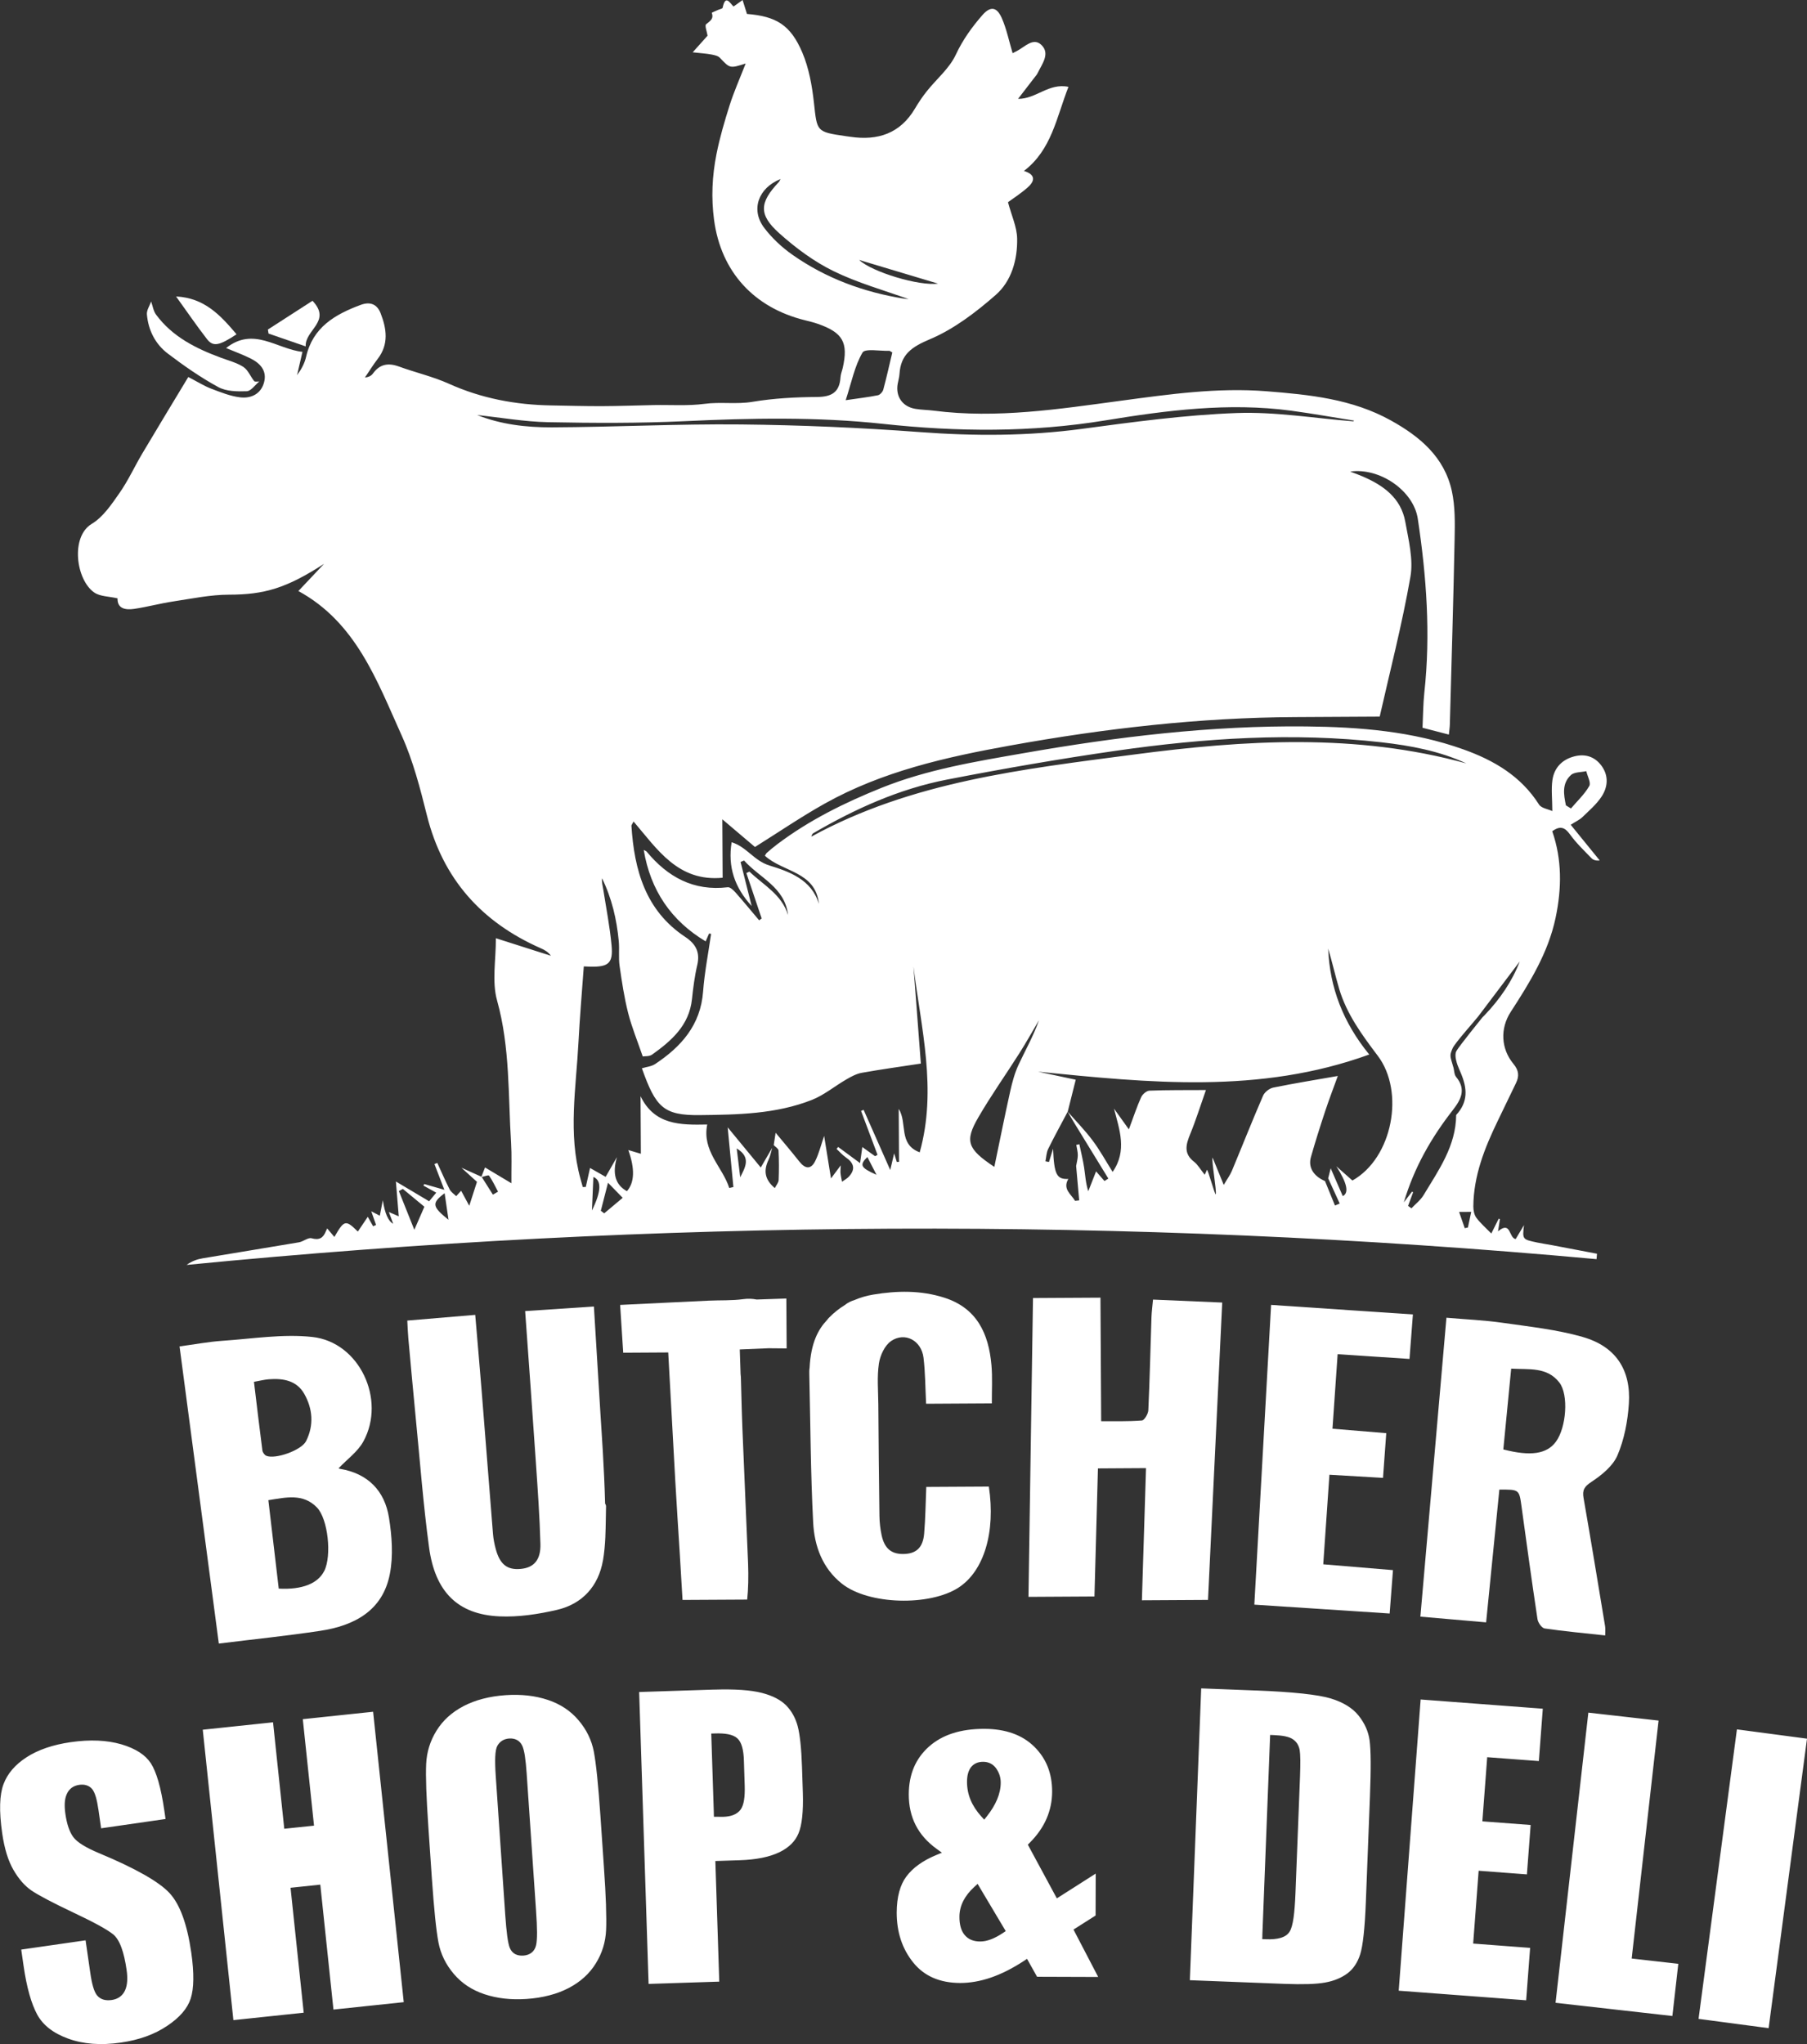 <?xml version="1.0" encoding="UTF-8"?> <svg xmlns="http://www.w3.org/2000/svg" id="Layer_2" viewBox="0 0 616.52 697.17"><rect x="0" y="0" width="616.52" height="697.17" fill="#333333" stroke="none"/><defs><style>.cls-1{fill:#fff;stroke-width:0px;}</style></defs><g id="Layer_1-2"><path class="cls-1" d="m110.62,535.82c-2.14,4.29-7.53,6.45-15.52,6.02-1.19-10.1-2.34-19.94-3.54-30.17,6.09-.95,11.8-2.37,16.54,2.46,3.81,3.89,5.15,16.45,2.53,21.7m-21.11-41.13c-.99-7.63-1.89-15.27-2.87-23.39,2.03-.36,3.52-.75,5.03-.87,4.86-.38,9.51.37,12.12,4.96,2.91,5.13,3.34,10.72.63,16.13-1.58,3.14-10.52,6.29-13.56,5.01-.62-.26-1.27-1.16-1.35-1.85Zm26.53,6.3c-.44-.07-.82-.43-.48-.25,2.88-3.04,6.5-5.61,8.41-9.11,7.82-14.27-1.36-33.88-17.4-35.63-10.04-1.1-20.42.61-30.62,1.3-4.83.33-9.63,1.24-14.7,1.92,4.5,34.07,8.92,67.5,13.4,101.35,12-1.48,23.34-2.64,34.6-4.34,11.61-1.76,21.33-6.85,23.75-19.4,1.2-6.16.71-12.9-.29-19.17-1.46-9.19-7.16-15.07-16.67-16.68Z"></path><path class="cls-1" d="m412.15,545.71c1.6-33.55,3.22-67.34,4.85-101.44-8.17-.35-15.72-.67-23.61-1.01-.2,2.23-.46,4.15-.53,6.07-.35,10.55-.58,21.11-1.07,31.66-.06,1.26-1.35,3.44-2.21,3.51-4.71.37-9.47.22-13.88.24-.08-14.63-.16-28.2-.24-42.14-7.54.04-15.07.09-23.02.13-.51,33.9-1.02,67.72-1.54,101.92,7.82-.04,15.03-.09,22.51-.13.4-14.83.8-29.38,1.19-43.68,5.71-.03,10.84-.06,16.4-.1-.47,15.17-.93,29.84-1.4,45.08,7.82-.04,14.95-.08,22.55-.13"></path><path class="cls-1" d="m530.89,491.68c-3.09,4.24-8.57,5.12-17.98,2.69.87-8.96,1.75-18,2.68-27.56,6.05.36,12.21-.67,16.41,4.7,3.27,4.18,2.4,15.36-1.11,20.17m9.03-35.7c-8.85-2.51-18.16-3.5-27.31-4.81-6.22-.89-12.53-1.15-19.11-1.72-2.98,34.21-5.92,67.95-8.89,101.95,7.81.68,15,1.31,22.43,1.95,1.54-15.41,3.02-30.22,4.52-45.28,6.8-.05,6.76-.04,7.56,5.75,1.76,12.82,3.52,25.65,5.45,38.45.18,1.19,1.46,3.01,2.43,3.16,6.78.99,13.6,1.61,20.67,2.38,0-1.28.11-2.25-.04-3.16-2.41-14.57-4.8-29.15-7.34-43.7-.48-2.74.25-3.91,2.7-5.53,3.49-2.3,7.3-5.38,8.86-9.03,2.32-5.42,3.49-11.59,3.89-17.53.79-11.67-4.5-19.67-15.83-22.87Z"></path><path class="cls-1" d="m205.73,532.22c.46-2.65.68-5.34.81-8.06,0-.04,0-.07,0-.12,0-.04,0-.07,0-.11.15-3.39.15-6.8.23-10.17,0-.29-.12-.62-.32-.95-.31-12.32-1.2-24.32-1.59-30.64-.74-12.07-1.47-24.16-2.23-36.55-8.14.54-15.61,1.04-23.46,1.56,1.26,17.63,2.51,34.6,3.66,51.58.63,9.27,1.3,18.54,1.55,27.82.16,5.52-2.26,8.13-6.72,8.54-4.62.43-7.12-1.54-8.54-6.85-.43-1.63-.77-3.31-.91-4.98-1.3-16.13-2.54-32.27-3.84-48.4-.69-8.66-1.46-17.31-2.23-26.42-7.8.65-15.2,1.28-23.18,1.95.14,2.36.18,4.16.35,5.96.83,9.11,1.65,18.22,2.54,27.32,1.45,14.7,2.55,29.45,4.54,44.08,2.07,15.26,9.87,22.9,24.04,23.53,6.49.29,13.2-.74,19.57-2.21,8.72-2.02,14.2-8.13,15.72-16.89"></path><path class="cls-1" d="m304,457.41c4.76-3.23,10.38-.19,11.09,5.68.62,5.11.6,10.31.88,15.7,7.5-.04,14.75-.08,22.43-.13-.03-4.47.25-8.83-.14-13.11-.95-10.67-4.94-19.4-16.11-22.95-7.98-2.54-16.12-2.4-24.24-1.04-2.23.37-4.35.99-6.34,1.84-1.2.37-2.34.92-3.35,1.73-.01,0-.03.02-.04.03-1.9,1.17-3.68,2.58-5.34,4.28-.24.24-.44.49-.62.74-3.04,3.19-5.56,7.78-6,16.39-.12.61-.11,1.31-.1,2.05.39,16.9.45,33.81,1.32,50.68.41,7.96,3.11,15.52,9.77,20.83,9.11,7.28,30.01,7.73,39.81,1.38,8.73-5.66,12.71-18.98,10.36-34.47-7.08.04-14.18.08-21.35.12-.23,5.53-.28,10.74-.72,15.91-.39,4.63-2.54,6.69-6.46,6.94-4.47.27-7.01-1.62-8.04-6.3-.47-2.18-.73-4.45-.76-6.69-.18-12.68-.28-25.35-.38-38.03-.04-4.65-.48-9.37.2-13.92.41-2.75,1.97-6.17,4.14-7.65"></path><path class="cls-1" d="m427.96,547.31c15.71,1.02,30.79,2.01,46.17,3.02.4-5.2.75-9.77,1.13-14.8-8.03-.67-15.69-1.31-23.79-1.98.71-10.31,1.39-20.22,2.11-30.55,6.25.36,12.08.7,18.28,1.07.39-5.26.75-10.19,1.11-15.25-6.41-.53-12.24-1.02-18.35-1.52.6-8.69,1.17-16.88,1.76-25.41,8.43.55,16.25,1.07,24.52,1.61.4-5.16.76-9.97,1.16-15.17-16.22-1.09-31.93-2.15-48.38-3.26-1.93,34.41-3.82,68.19-5.72,102.24"></path><path class="cls-1" d="m83.08,125.2c1.58,1.02,2.36,3.23,3.65,4.79.25.31,1.13.11,1.72.14-1.42,1.16-2.8,3.25-4.26,3.31-3.25.12-7.01.07-9.73-1.42-6.02-3.27-11.7-7.25-17.18-11.4-4.29-3.25-6.69-7.98-7.16-13.4-.12-1.4.93-2.91,1.44-4.38.54,1.5.77,3.24,1.68,4.47,5.58,7.55,13.58,11.54,22.12,14.7,2.62.97,5.43,1.69,7.74,3.18"></path><path class="cls-1" d="m70.58,115.61c-3.49-4.49-6.69-9.19-10.51-14.49,9.67.47,15.14,6.4,20.64,12.9-6,3.95-8,4.34-10.14,1.59"></path><path class="cls-1" d="m91.62,113.77c-.07-.46-.14-.91-.22-1.37,5.1-3.29,10.2-6.58,15.22-9.81,6.66,7.05-2.63,9.89-2.32,15.56-4.71-1.62-8.69-3-12.68-4.38"></path><path class="cls-1" d="m188.16,145.76c21.54-.09,43.08-1.21,64.61-.99,20.38.21,40.8,1.09,61.13,2.61,18.48,1.38,36.77,1.37,55.16-1.09,17.54-2.35,35.17-4.76,52.82-5.41,13.22-.49,26.55,1.78,39.82,2.83.09-.08.19-.17.29-.25-7.16-1.13-14.29-2.41-21.47-3.38-21.34-2.86-42.45-.12-63.43,3.31-25.23,4.13-50.4,3.93-75.73,1.19-22.58-2.45-45.24-1.98-67.92-.92-15.46.72-30.97.65-46.45.34-8.08-.16-16.13-1.59-24.2-2.44,8.12,3.22,16.76,4.23,25.37,4.2m100.38-9.26c4.47-.66,7.74-1.03,10.97-1.68.74-.15,1.65-1.16,1.86-1.95,1.13-4.19,2.07-8.44,3.07-12.65-.75-.43-.87-.57-.98-.56-3.19.12-8.32-.88-9.19.6-2.68,4.58-3.73,10.1-5.73,16.24Zm19.93-34.63c.53.08,1.07.07,1.55.16-8.58-3.07-17.46-5.56-25.6-9.54-6.71-3.27-12.96-7.93-18.55-12.93-7.11-6.36-6.75-10.46-.18-17.43.24-.26.36-.62.63-1.06-7.57,3.01-10.26,10.41-5.64,16.57,2.65,3.53,6.06,6.71,9.69,9.26,11.45,8.04,24.31,12.76,38.11,14.98Zm11.55-5.14c-8.61-2.58-18.16-5.44-26.9-8.06,4.47,4.16,20.59,8.97,26.9,8.06Zm-153.17,304.26c-.2-.29-1.56.25-2.48.47,1.27,2,2.53,4.01,3.8,6.01.58-.34,1.17-.68,1.75-1.02-.99-1.84-1.87-3.76-3.06-5.46Zm-15.15,5.99c-4.53,3.39-4.26,4.58,1.32,9.06-.44-3.02-.84-5.72-1.32-9.06Zm-14.27-1.47c-.45.25-.9.5-1.34.75,1.6,4,3.2,8.01,5.27,13.19,1.44-3.3,2.31-5.29,3.43-7.86-2.46-2.03-4.91-4.06-7.35-6.08Zm65.02-4.08c-.17,3.96-.33,7.7-.49,11.44q4.79-9.69.49-11.44Zm3.69,12.42c1.87-1.57,3.74-3.13,6.31-5.3-1.64-1.69-2.95-3.03-5.01-5.14-1.01,3.96-1.73,6.76-2.45,9.56.38.29.76.58,1.15.87Zm46.41-12.3c1.65-3.33,3.86-6.78-1.2-9.84.44,3.58.81,6.72,1.2,9.84Zm46.5-.85c-1.02-1.99-2.05-3.98-3.12-6.07-2.76,2.72-2.37,3.63,3.12,6.07Zm40.2-2.71c1.9-9.12,3.57-17.5,5.43-25.84.69-3.07,1.52-6.18,2.84-9,2.35-5.03,5.11-9.86,6.96-15.18-2.22,3.76-4.34,7.58-6.68,11.26-4.64,7.32-9.68,14.41-14.02,21.9-4.69,8.09-3.76,10.75,5.46,16.86Zm27.77-29.72c-.92,3.68-1.82,7.29-2.73,10.9,2.85,3.26,5.9,6.37,8.49,9.83,2.49,3.32,4.5,7.01,6.83,10.71,5.05-7.28,2.3-14.41.47-21.58,1.53,2.13,3.06,4.26,5.07,7.07,1.6-4.28,2.72-7.71,4.2-10.99.45-.99,1.84-2.17,2.83-2.21,6.16-.24,12.33-.17,19.26-.21-1.97,5.58-3.45,10.37-5.35,14.98-1.46,3.56-2.35,6.66,1.3,9.48,1.29,1,2.14,2.57,3.64,4.44.27-.58.52-1.13.76-1.67.23-.49,2.78,8.81,2.99,8.34.42-.91-1.5-11.59-1.07-12.53,1.2,2.94,2.31,5.66,3.81,9.32,1.21-2.07,2.16-3.34,2.76-4.76,3.57-8.55,6.97-17.18,10.66-25.68.53-1.22,2.15-2.48,3.46-2.75,7.14-1.46,14.34-2.62,22.04-3.97-1.46,4.03-2.98,7.98-4.31,11.99-1.72,5.2-3.38,10.42-4.87,15.68-1,3.51.89,6.49,4.81,8.18,1.14,2.78,2.27,5.56,3.4,8.34.54-.23,1.08-.45,1.62-.68-1.31-2.87-2.63-5.73-3.94-8.6.19-.77.39-1.54.86-3.41,1.63,3.74,2.87,6.61,4.12,9.47q3.3-1.62-2.19-10.16c1.82,1.62,3.65,3.23,5.48,4.85,13.73-7.7,17.9-30.28,8.68-42.5-5.36-7.1-10.63-14.22-13.2-22.88-1.35-4.55-2.39-9.2-3.76-13.73.55,13.35,5.11,25.22,14.02,36.13-37.43,13.6-75.16,9.63-113.02,5.86,4.33.92,8.66,1.84,12.86,2.73Zm-9.13,28.06c.42-1.37.84-2.74,1.4-4.53.36,8.82,1.24,10.5,5.2,10.31-2.01,3.47.94,5.19,2.31,7.47.47-.06.93-.11,1.4-.16-.35-3.91-.69-7.83-1.04-11.74.2-1.21.56-2.42.57-3.63.01-1.19-.33-2.38-.52-3.56.35-.07.7-.14,1.05-.22.55,2.66,1.22,5.31,1.63,7.99.39,2.59.51,5.23,1.41,8.05.87-2.21,1.73-4.43,2.66-6.78.88,1.01,1.88,2.15,2.87,3.29.44-.28.88-.56,1.32-.84-3.87-6.32-7.74-12.62-11.61-18.94-.78-1.27-1.51-2.58-2.26-3.87-2.23,4.23-4.55,8.42-6.66,12.71-.62,1.26-.64,2.81-.93,4.22.4.08.8.15,1.2.23Zm122.53,14.98c.38.28.76.55,1.14.82,1.4-1.49,3.11-2.79,4.14-4.5,5.13-8.51,11.04-16.75,11.12-27.33,4.21-4.56,3.69-9.19,1.71-14.02-.05-.1-1.45-3.35-1.51-3.82-.43-1.48-.65-3.04-.11-4,.96-1.7,8.88-11.47,8.88-11.48,0,0,0,0,.01,0,.22-.22.44-.44.66-.66,5.31-5.53,9.53-11.74,12.04-18.38-4.63,6.12-9.44,12.49-14.14,18.71-.99,1.31-7.98,9.11-8.74,10.86-1.12,2.59-.88,2.59.15,6.2.43,1.18.3,2.72,1.03,3.6,3.5,4.23,1.69,7.7-1.1,11.28-7.29,9.34-13.15,19.45-16.74,31.51,1.18-1.54,1.99-2.59,2.79-3.64.13.07.26.13.38.19-.58,1.56-1.15,3.11-1.72,4.66Zm19.33,7.6c.36-.08.72-.16,1.08-.24.33-1.56.66-3.11,1.12-5.32-1.56,0-2.84.02-4.13.02.64,1.85,1.29,3.69,1.93,5.54Zm-28.34-165.72c-30.3-3.44-60.49-1.45-90.53,2.86-19.35,2.78-38.64,6.13-57.83,9.86-16.28,3.17-31.3,9.95-45.59,18.29-.31.18-.5.58-.65,1.16,34.29-18.81,72.33-23.03,110.03-28,37.87-4.99,75.87-7.34,113.46,3.03-9.19-4.26-18.99-6.07-28.89-7.2Zm62.85,21.5c.57.36,1.14.71,1.72,1.06,2.14-2.52,4.63-4.83,6.25-7.65.65-1.13-.62-3.35-1.02-5.08-1.78.41-4.08.26-5.25,1.34-3.14,2.9-2.44,6.7-1.7,10.32ZM31.32,178.67c3.89-2.35,6.76-6.68,9.48-10.56,2.97-4.25,5.14-9.05,7.8-13.52,5.14-8.66,10.38-17.27,15.64-26,3.28,1.7,5.43,3.07,7.77,3.96,3.24,1.23,6.56,2.58,9.94,2.98,3.74.44,7.12-1.17,8.16-5.18,1.02-3.91-1.34-6.45-4.6-8.08-2.56-1.28-5.28-2.26-8.37-3.56,9.39-7.42,17.31.35,26.05,1.3-.67,2.89-1.25,5.41-1.83,7.93,1.45-1.94,2.58-4.03,3.08-6.25,2.29-10.07,9.85-14.44,18.59-17.69,3.26-1.21,5.62-.27,6.83,2.84,2.06,5.3,2.85,10.59-1.01,15.59-1.56,2.02-2.9,4.22-4.34,6.33,1.33-.13,2.2-.62,2.72-1.35,2.33-3.22,5.2-3.73,8.84-2.41,5.67,2.07,11.64,3.43,17.12,5.9,11.13,5.01,22.75,7.17,34.84,7.38,5.78.1,11.55.27,17.33.25,5.92-.02,11.83-.25,17.74-.37,5.77-.11,11.61.33,17.29-.42,5.46-.73,10.87.23,16.35-.69,7.25-1.21,14.7-1.6,22.06-1.65,4.96-.04,7.63-1.63,7.96-6.69.07-1.11.53-2.18.78-3.28,1.93-8.6.03-11.98-8.44-14.95-1.45-.51-2.96-.88-4.46-1.25-17.39-4.28-28.66-16.51-31.02-34.27-.99-7.49-.68-14.81.85-22.5,1.13-5.66,2.73-11.07,4.44-16.48,1.5-4.73,3.54-9.29,5.5-14.32-5.42,1.73-5.36,1.68-8.79-1.94-.65-.69-1.91-.95-2.94-1.14-1.74-.32-3.52-.43-6.35-.74,2.14-2.4,3.74-4.18,5.08-5.67-.22-1.42-1.03-3.45-.5-3.89,1.33-1.13,2.7-1.81,1.93-3.9-.03-.07,1.49-.7,2.29-1.06.49-.22,1.36-.36,1.42-.68.97-4.68,2.47-1.58,3.73-.42,1.05-.75,2.06-1.48,3.08-2.21.49,1.55.98,3.1,1.49,4.74,9.93.82,14.87,3.7,18.9,13.2,2.25,5.31,3.31,11.3,3.95,17.08,1.09,9.89.78,9.93,10.8,11.4.56.08,1.12.15,1.67.23,9.34,1.37,16.97-1.12,22.01-9.65,1.22-2.06,2.56-4.06,4.05-5.92,3.3-4.15,7.69-7.75,9.86-12.41,2.37-5.08,5.48-9.39,9.04-13.48,2.76-3.17,4.94-2.94,6.67.98,1.64,3.73,2.45,7.83,3.69,11.96.33-.17.93-.47,1.52-.78,2.64-1.37,5.52-4.69,8.27-2.06,3.13,2.98.24,6.52-1.26,9.63-.24.5-.62.94-.97,1.38-1.84,2.39-3.68,4.78-5.7,7.4,6.12.09,10.43-5.5,17.19-4.09-4.11,10.46-5.72,21.46-15.19,28.68,4.26,1.34,3.65,3.6,1.1,5.79-2.4,2.07-5.1,3.8-6.54,4.87,1.21,4.57,3.05,8.47,3.12,12.4.14,7.2-1.91,14.52-7.3,19.23-6.77,5.93-14.28,11.66-22.47,15.12-6.19,2.61-9.96,5.16-10.37,11.86-.07,1.11-.41,2.21-.61,3.32-.77,4.34,1.6,7.81,6.02,8.56,2.07.35,4.21.35,6.3.62,21.51,2.76,42.71-.55,63.92-3.4,16.48-2.21,32.89-4.55,49.62-3.22,14.67,1.17,29.16,2.61,42.38,9.94,9.94,5.51,18.29,12.51,20.83,24.11,1.14,5.24,1.05,10.83.94,16.25-.41,21.12-1.06,42.24-1.63,63.36-.03,1.05-.2,2.1-.33,3.44-3.15-.82-5.95-1.54-8.99-2.33.2-4.14.2-8.09.62-11.99,2.17-19.9.74-39.66-2.24-59.34-1.45-9.53-12.97-17.48-23.06-16.05,1.55.6,2.85,1.06,4.13,1.61,7.16,3.05,13.22,7.38,14.68,15.57,1.11,6.18,2.79,12.77,1.74,18.74-2.88,16.42-7.08,32.61-10.48,47.66-10.53.06-19.64.12-28.75.16-32.75.15-65.12,3.89-97.32,9.7-21.97,3.96-43.62,8.81-63.31,19.83-8.06,4.51-15.72,9.75-23.77,14.78-3.22-2.73-6.75-5.73-11.14-9.45.04,7.47.08,13.72.11,19.94-15.21,1.45-22.26-9.68-30.39-19.19-.5.98-.74,1.23-.73,1.47.98,15.12,4.79,28.91,18.35,37.9,3.61,2.39,5.14,5.22,4.11,9.6-.9,3.82-1.39,7.76-1.81,11.67-.95,8.9-6.96,14.13-13.59,18.87-.95.68-2.52.51-3.2.63-1.82-5.32-3.76-10-4.99-14.86-1.33-5.26-2.14-10.66-2.91-16.04-.4-2.77-.01-5.64-.28-8.43-.7-7.46-2.39-14.67-5.71-21.44-.14,1.3.21,2.48.4,3.7,1,6.38,2.25,12.74,2.85,19.16.57,6.07-1,7.39-7.12,7.3-.65-.01-1.31-.06-2.35-.1-.63,8.81-1.38,17.35-1.82,25.9-.81,15.51-3.59,31.08.68,46.52.26.95.53,1.89.79,2.84.34-.02.69-.03,1.03-.04.52-2.31,1.04-4.62,1.45-6.47,1.86,1.06,3.53,2.01,5.32,3.03,1.22-2.13,2.23-3.89,3.87-6.75q-2.52,8.44,3.4,11.63,3.9-4.43.47-14.02c1.22.36,2.44.73,4.28,1.27-.04-6.9-.07-13.27-.11-19.64,4.76,9.83,13.52,9.85,22.75,9.66-1.82,9.08,5.2,14.4,7.52,21.65.47-.11.94-.22,1.41-.33-.68-7.1-1.36-14.21-1.95-20.36,3.4,4.12,7.25,8.8,11.29,13.7,1.41-2.43,2.65-4.57,3.89-6.7-.4,1.34-.62,2.75-1.21,4-1.69,3.54-1.53,6.67,2.11,9.72.5-.99,1.27-1.85,1.31-2.73.14-3.36.14-6.73-.04-10.09-.03-.64-1.07-1.23-1.64-1.84.25-1.64.51-3.27.65-4.21,2.51,3.03,5.37,6.37,8.09,9.82,2.02,2.56,3.98,2.76,5.44-.22,1.25-2.55,1.94-5.37,3.02-8.53.74,4.61,1.47,9.14,2.34,14.51,1.38-1.85,2.19-2.94,3.33-4.47-.05,1.26-.15,1.96-.08,2.65.1.99.33,1.97.51,2.95.81-.6,1.74-1.08,2.4-1.81,2.31-2.57,1.59-4.66-1.09-6.5-1.17-.8-2.12-1.92-3.17-2.89.18-.22.36-.44.55-.66,2.19,1.61,4.37,3.22,7.47,5.5.3-2.17.52-3.75.77-5.48,1.16.84,2.76,1.98,4.36,3.13.28-.16.55-.31.83-.47-1.87-4.99-3.75-9.98-5.62-14.98.29-.12.58-.24.87-.37,2.87,6.49,5.74,12.98,9.09,20.53.6-2.57.9-3.86,1.33-5.69.4,1.3.66,2.13.91,2.95.25-.02.5-.04.75-.06-.03-5.91-.06-11.81-.1-18.03,3.04,4.72-.25,12.02,7.16,14.8,6-21.46.44-42.41-2.13-63.4.83,10.89,1.66,21.77,2.52,33.12-6.87,1.05-13.54,1.97-20.16,3.15-1.82.33-3.58,1.28-5.2,2.22-3.98,2.29-7.62,5.37-11.83,7.03-12.27,4.83-25.28,5.04-38.26,5.18-12.4.14-15.01-2.71-19.73-15.97,1.52-.47,3.25-.61,4.52-1.45,8.9-5.9,15.5-13.29,16.36-24.69.5-6.6,1.79-13.14,2.73-19.7-.23-.04-.46-.09-.69-.13-.48,1.12-.97,2.24-1.16,2.68-11.74-7.01-18.83-17.38-21.13-31.18.52.29.83.36.99.56,7.19,8.68,16.01,13.56,27.68,12.16.82-.1,1.97,1.03,2.69,1.84,2.73,3.09,5.35,6.29,8.02,9.44.29-.21.57-.42.86-.63-1.74-5.16-3.48-10.33-5.22-15.49.35-.16.69-.33,1.05-.49,4.76,4.59,11.08,7.81,13.15,14.81-.99-9.45-9.68-12.66-14.99-18.6-.4.17-.8.33-1.19.5,1.24,4.9,2.47,9.8,3.78,15.02-5.85-6.36-8.18-13.42-6.83-21.75,5.16,1.58,7.57,6.28,12.89,7.93,6.61,2.05,14.42,4.72,16.87,13.11-1.09-11.12-12.33-10.81-18.41-16.44.21-.33.37-.74.66-.99,1.17-1.02,2.35-2.03,3.59-2.95,10.88-8.2,22.96-14.16,35.55-19.22,15.54-6.25,31.93-8.93,48.28-11.79,31.96-5.6,64.09-9.5,96.59-9.15,18.2.19,36.31,1.63,53.67,7.84,10.41,3.72,19.61,9.1,25.77,18.79.8,1.27,3.12,1.57,4.55,2.24-.02-4.22-.42-7.46.03-10.57.61-4.26,3.36-7.07,7.6-8.12,3.61-.89,6.78.12,9.04,3.09,2.61,3.44,2.34,7.31.12,10.68-1.74,2.63-4.25,4.77-6.55,7-.95.91-2.24,1.48-3.97,2.59,3.53,4.33,6.72,8.25,9.9,12.17-1.15.15-2.17-.11-2.79-.75-2.54-2.62-5.22-5.17-7.34-8.11-1.77-2.47-3.39-3.06-6.07-1.1,3.35,9.64,3.25,19.46,1.16,29.44-2.52,12.01-8.81,22.12-15.33,32.18-3.66,5.65-3.35,12.57.95,17.75,1.82,2.19,2.01,4.14.85,6.52-2.1,4.3-4.15,8.62-6.24,12.93-4.47,9.24-8.24,18.7-8.31,29.17,0,1.29.29,2.84,1.02,3.83,1.41,1.89,3.24,3.46,5.11,5.38.76-1.52,1.64-3.29,2.53-5.06.14.04.27.09.41.14-.19,1.24-.38,2.47-.65,4.18,4.5-3.75,3.64,2.32,6.03,2.63.95-1.6,1.86-3.12,2.83-4.75-.57,4.86-.57,4.87,4.47,5.93,1.65.35,3.32.58,4.98.89,5.15.97,10.3,1.96,15.45,2.94-.04.62-.09,1.24-.14,1.85-160.42-14.63-320.76-13.72-481.06,1.97,1.8-1.31,3.62-1.95,5.5-2.26,10.95-1.85,21.92-3.59,32.87-5.46,1.49-.26,3.08-1.71,4.29-1.37,2.66.74,3.97-.14,4.87-2.42.11-.29.26-.56.44-.94.93,1.1,1.67,1.97,2.46,2.91,3.34-5.83,3.85-5.94,8-1.84,1.09-1.62,2.2-3.26,3.39-5.03.75,1.33,1.29,2.27,1.82,3.22.33-.15.67-.3,1-.45-.54-1.55-1.08-3.09-1.63-4.66,1.01.53,1.92,1,2.91,1.52.39-1.99.71-3.64,1.03-5.29q1.03,6.74,3.54,8.02c-.59-1.59-1.02-2.75-1.48-4,1.01.44,1.93.84,3.38,1.47-.33-4.03-.62-7.54-.98-11.88,4.01,2.39,7.57,4.51,11.34,6.75.76-.93,1.58-1.91,2.43-2.94-1.68-.93-3.02-1.67-4.36-2.4.08-.18.16-.36.25-.54,2.05.59,4.11,1.17,6.87,1.96-1.31-3.42-2.35-6.1-3.38-8.78.33-.13.65-.25.98-.38,1.39,3.02,2.71,6.08,4.22,9.04.46.91,1.46,1.54,2.22,2.29.62-.67,1.23-1.34,1.69-1.84.73,1.36,1.48,2.74,2.77,5.12,1.07-3.32,1.72-5.33,2.63-8.16-1.72-1.56-3.61-3.27-5.31-4.82,2.12.96,4.47,2.02,6.83,3.08.45-1.17.91-2.33,1.23-3.17,2.83,1.7,5.48,3.28,9,5.39-.03-5.37.15-9.57-.11-13.73-1.03-16.24-.31-32.58-4.78-48.61-1.81-6.47-.37-13.85-.41-21.23,6.89,2.2,12.83,4.09,18.77,5.98-.96-1.35-2.17-2-3.43-2.55-20.19-8.9-33.43-23.62-38.86-45.32-2.31-9.25-4.73-18.65-8.63-27.29-8.42-18.67-15.56-38.53-35.23-49.24,2.98-3.16,5.87-6.22,8.76-9.28-12.86,8.31-20.32,10.5-32.42,10.52-6.37.01-12.76,1.36-19.11,2.32-4.43.67-8.78,1.86-13.22,2.52-3.02.45-5.82-.06-5.71-3.59-2.93-.68-5.92-.61-7.92-1.97-6.22-4.25-8.24-18.99-.89-23.43Z"></path><path class="cls-1" d="m262.59,459.86l5.8.05-.1-17.02-10.13.35c-1.42-.28-2.91-.36-4.51-.14-3.89.54-7.87.34-11.8.52-4.1.19-8.2.39-12.33.59h-.04c-5.87.29-11.8.57-17.9.87.37,5.77.71,11.01,1.05,16.3,5.67-.04,10.79-.06,15.36-.09l2.4,43.66h0c.46,8.33,1.03,16.65,1.54,24.97.34,5.42.65,10.85.94,15.78,7.69-.04,14.93-.08,22.06-.12.39-3.67.46-8.03.31-12.12-.02-.42-.03-.85-.05-1.26l-1.89-44.93c-.05-1.52-.11-3.04-.16-4.56l-.07-2.17c-.11-3.45-.21-6.9-.28-10.35,0-.51-.05-1.01-.11-1.49l-.28-8.43,10.18-.43Z"></path><path class="cls-1" d="m603.43,691.76l13.09-98.74-23.91-3.17-13.09,98.74,23.91,3.17Zm-46.59-24.97l9.04-79.94-23.96-2.71-11.19,98.97,39.86,4.5,2.02-17.8-15.9-1.8.14-1.23Zm-30.47-83.99l-41.67-3.14-7.48,99.32,43.48,3.27,1.35-17.87-19.43-1.47,1.87-24.84,16.47,1.24,1.27-16.85-16.47-1.24,1.65-21.88,17.62,1.32,1.35-17.87Zm-95.68,77.36l2.66-68.41,1.23.05c1.49.06,2.76.19,3.78.39,1.11.22,1.98.54,2.62.95.67.42,1.21.95,1.63,1.6.39.63.66,1.34.82,2.15.12.74.2,1.9.22,3.48.01,1.51-.02,3.42-.11,5.71l-1.55,39.67c-.14,3.46-.35,6.25-.65,8.35-.32,2.24-.76,3.82-1.33,4.72-.62,1.02-1.68,1.75-3.16,2.17-1.3.37-2.95.52-4.96.44l-1.23-.05.05-1.22Zm-2.25-83.57l-18.61-.72-3.87,99.53,32.19,1.25c3.15.12,5.9.14,8.24.07,2.3-.07,4.22-.25,5.76-.53,1.49-.27,2.89-.67,4.16-1.2,1.26-.52,2.4-1.16,3.42-1.92.98-.74,1.84-1.65,2.56-2.72.73-1.08,1.33-2.34,1.78-3.75.46-1.45.86-3.66,1.18-6.63.33-3.05.59-6.84.76-11.35l1.39-35.72c.18-4.81.27-8.82.25-12.02-.02-3.2-.15-5.62-.36-7.25-.21-1.53-.63-3-1.26-4.42-.64-1.43-1.49-2.8-2.54-4.11-1.02-1.27-2.33-2.4-3.88-3.35-1.59-.98-3.46-1.8-5.59-2.45-2.15-.65-5.35-1.2-9.59-1.66-4.32-.46-9.65-.82-15.98-1.06Zm-94.11,67.28l8.81,14.79-.98.65c-1.43.95-2.78,1.67-4.04,2.15-1.31.5-2.57.75-3.74.74-1.12,0-2.13-.19-3-.55-.91-.38-1.67-.95-2.29-1.71-.6-.73-1.06-1.63-1.35-2.72-.27-.99-.41-2.16-.4-3.48,0-1.85.45-3.65,1.31-5.37.85-1.67,2.11-3.28,3.78-4.8l1.12-1.02.77,1.3Zm5.88-30.14c-.79,1.89-1.96,3.82-3.51,5.78l-.9,1.13-.98-1.07c-1.63-1.8-2.85-3.69-3.67-5.64-.82-1.98-1.22-4.05-1.22-6.19,0-1.05.11-1.98.32-2.77.23-.87.57-1.6,1.02-2.19.48-.62,1.09-1.1,1.82-1.42.67-.3,1.46-.45,2.33-.45.95,0,1.82.2,2.59.6.76.4,1.42.99,1.95,1.77.48.71.85,1.47,1.1,2.25s.37,1.63.37,2.49c0,1.86-.41,3.77-1.22,5.71Zm33.59,39.62l.04-14.31-13.26,8.45-9.9-18.32.65-.65c2.55-2.55,4.46-5.28,5.72-8.18,1.26-2.89,1.91-5.98,1.92-9.25,0-3.11-.5-5.96-1.52-8.52-1.01-2.54-2.55-4.82-4.58-6.82-2.03-2-4.46-3.51-7.27-4.52-2.84-1.02-6.09-1.55-9.72-1.56-4.07-.01-7.7.5-10.88,1.53-3.13,1.01-5.84,2.55-8.11,4.58-2.26,2.03-3.96,4.39-5.1,7.07-1.14,2.71-1.72,5.76-1.73,9.14-.01,3.91.77,7.42,2.35,10.52,1.57,3.09,3.97,5.8,7.17,8.11l1.78,1.29-2.02.84c-2.26.94-4.25,2.03-5.94,3.25-1.67,1.2-3.05,2.54-4.15,4.01-1.09,1.45-1.9,3.19-2.45,5.21-.56,2.07-.85,4.44-.86,7.1,0,3.33.46,6.43,1.4,9.28.94,2.83,2.35,5.43,4.24,7.77,1.85,2.3,4.1,4.04,6.75,5.2,2.68,1.18,5.78,1.77,9.28,1.78,3.38,0,6.88-.61,10.49-1.85,3.62-1.25,7.36-3.13,11.2-5.65l1.11-.73,3.42,6.11,20.86.07-8.43-16.17,7.56-4.8Zm-130.25-34.86l-.88-27.21,1.23-.04c1.8-.06,3.32.03,4.54.27,1.35.27,2.4.73,3.12,1.39.75.67,1.31,1.69,1.67,3.05.33,1.21.53,2.75.58,4.59l.27,8.4c.06,1.96,0,3.61-.21,4.93-.22,1.45-.62,2.57-1.18,3.34-.59.8-1.42,1.42-2.47,1.84-.97.37-2.13.59-3.48.63l-3.16-.02-.04-1.18Zm.01-42.21l-25.49.83,3.22,99.56,24.11-.78-1.33-41.14,8.35-.27c2.8-.09,5.34-.37,7.63-.83,2.23-.45,4.19-1.09,5.86-1.89,1.63-.79,3-1.74,4.1-2.83,1.07-1.06,1.89-2.29,2.44-3.64.58-1.39,1-3.23,1.24-5.49.25-2.35.33-5.11.23-8.28l-.29-8.87c-.11-3.14-.28-5.88-.53-8.23-.24-2.28-.55-4.16-.93-5.62-.37-1.4-.89-2.7-1.54-3.88-.66-1.19-1.45-2.26-2.38-3.22-.92-.93-2.07-1.76-3.42-2.47-1.4-.73-3.04-1.34-4.9-1.82-1.89-.48-4.19-.82-6.9-1.01-2.76-.19-5.92-.22-9.47-.11Zm-64.47,22.71c.23,1.52.44,3.49.6,5.89l3.2,46.78c.21,3,.32,5.48.33,7.42,0,2-.1,3.46-.31,4.36-.25,1.09-.76,1.94-1.52,2.55-.74.59-1.68.94-2.82,1.02-1.09.07-2.04-.1-2.81-.52-.82-.44-1.43-1.14-1.82-2.09-.32-.76-.62-2.12-.88-4.05-.25-1.85-.47-4.25-.68-7.22l-3.25-47.52c-.18-2.65-.23-4.8-.16-6.43.08-1.8.33-3.06.75-3.78.43-.73.98-1.31,1.67-1.73.66-.4,1.44-.64,2.32-.7,1.03-.07,1.92.1,2.67.5.79.42,1.39,1.08,1.81,1.97.35.76.66,1.96.91,3.57Zm27.67,50.77c-.12-3.57-.36-7.93-.72-13.07l-1.19-17.42c-.36-5.19-.73-9.62-1.1-13.28-.37-3.63-.76-6.48-1.14-8.54-.38-1.97-1.01-3.86-1.88-5.64-.86-1.78-1.99-3.48-3.36-5.09-1.36-1.61-2.91-2.98-4.63-4.12-1.74-1.15-3.69-2.09-5.82-2.8-2.14-.71-4.41-1.21-6.8-1.48-2.41-.27-4.93-.32-7.57-.14-2.77.19-5.37.6-7.78,1.23-2.4.62-4.59,1.45-6.6,2.5-2,1.05-3.78,2.27-5.32,3.67-1.52,1.38-2.84,2.96-3.92,4.71-1.09,1.75-1.92,3.58-2.51,5.47-.59,1.9-.93,3.88-1.02,5.91-.1,2.11-.08,4.97.04,8.55.13,3.57.37,7.93.72,13.07l1.19,17.42c.36,5.19.73,9.63,1.1,13.27.37,3.64.76,6.49,1.14,8.54.38,1.98,1.02,3.87,1.88,5.65.87,1.78,2,3.49,3.36,5.09,1.36,1.6,2.91,2.98,4.63,4.12,1.74,1.15,3.69,2.09,5.82,2.8,2.14.71,4.4,1.21,6.8,1.48,2.41.27,4.94.32,7.57.14,2.77-.18,5.37-.6,7.78-1.23,2.4-.62,4.6-1.45,6.6-2.5,2-1.04,3.78-2.27,5.32-3.67,1.53-1.38,2.84-2.96,3.92-4.71,1.09-1.75,1.93-3.58,2.51-5.48s.92-3.87,1.01-5.91c.1-2.12.08-4.97-.04-8.56Zm-69.01,33.13l-10.45-99.05-23.99,2.53,3.83,36.32-10.15,1.06-3.83-36.31-23.98,2.53,10.45,99.05,23.99-2.53-4.49-42.61,10.15-1.07,4.49,42.61,23.99-2.53Zm-103.23-59.3l21.96-3.17-.4-2.78c-.57-3.95-1.25-7.3-2.03-10.02-.77-2.67-1.64-4.74-2.58-6.2-.93-1.42-2.21-2.67-3.84-3.73-1.69-1.09-3.75-2.01-6.19-2.73-2.48-.72-5.16-1.15-8.02-1.27-2.89-.13-6.01.05-9.34.53-3.05.44-5.82,1.09-8.33,1.95-2.49.86-4.73,1.92-6.69,3.19-1.95,1.26-3.58,2.66-4.9,4.2-1.3,1.52-2.29,3.18-2.96,4.97-.68,1.8-1.07,4.09-1.15,6.85-.08,2.82.15,6.13.7,9.93.37,2.59.89,4.95,1.53,7.05.64,2.06,1.41,3.88,2.31,5.43.9,1.55,1.86,2.91,2.87,4.07,1.01,1.15,2.08,2.12,3.2,2.9,1.18.81,2.96,1.84,5.31,3.08,2.4,1.27,5.34,2.73,8.81,4.37,3.6,1.7,6.54,3.17,8.8,4.4,2.34,1.28,4.04,2.35,5.06,3.18,1.12.94,2.06,2.45,2.81,4.54.72,1.96,1.3,4.47,1.74,7.53.21,1.42.27,2.71.2,3.84-.07,1.19-.31,2.22-.69,3.09-.41.95-1.02,1.72-1.8,2.29-.76.56-1.68.91-2.75,1.07-1.04.15-1.98.11-2.79-.11-.88-.25-1.63-.72-2.21-1.41-.53-.63-1-1.63-1.39-2.98-.36-1.25-.69-2.85-.96-4.79l-1.6-11.06-21.96,3.16.78,5.4c.54,3.74,1.2,7.02,1.99,9.82.77,2.76,1.68,5.09,2.7,6.98.99,1.8,2.36,3.38,4.08,4.72,1.75,1.37,3.92,2.52,6.47,3.45,2.58.94,5.36,1.52,8.33,1.75,3.01.23,6.22.1,9.64-.4,3.12-.45,6-1.15,8.64-2.1,2.61-.94,5.01-2.15,7.16-3.6,2.15-1.43,3.9-2.93,5.25-4.51,1.31-1.53,2.24-3.14,2.78-4.8.56-1.74.86-3.9.89-6.47.04-2.63-.19-5.73-.7-9.26-.7-4.86-1.68-8.99-2.92-12.38-1.22-3.32-2.7-5.92-4.43-7.81-1.75-1.92-4.62-4.01-8.59-6.28-4.04-2.3-9.2-4.77-15.47-7.38-2.25-.94-4.11-1.86-5.54-2.74-1.53-.93-2.63-1.87-3.3-2.77-.66-.91-1.22-2.03-1.67-3.38-.43-1.28-.78-2.81-1.03-4.57-.2-1.39-.26-2.63-.2-3.71.07-1.14.29-2.13.67-2.97.39-.91.96-1.64,1.68-2.17.72-.53,1.57-.86,2.56-1.01.9-.12,1.71-.09,2.43.13.78.23,1.44.66,1.97,1.27.49.57.93,1.5,1.3,2.76.33,1.15.63,2.63.89,4.41l.9,6.26Z"></path></g></svg> 